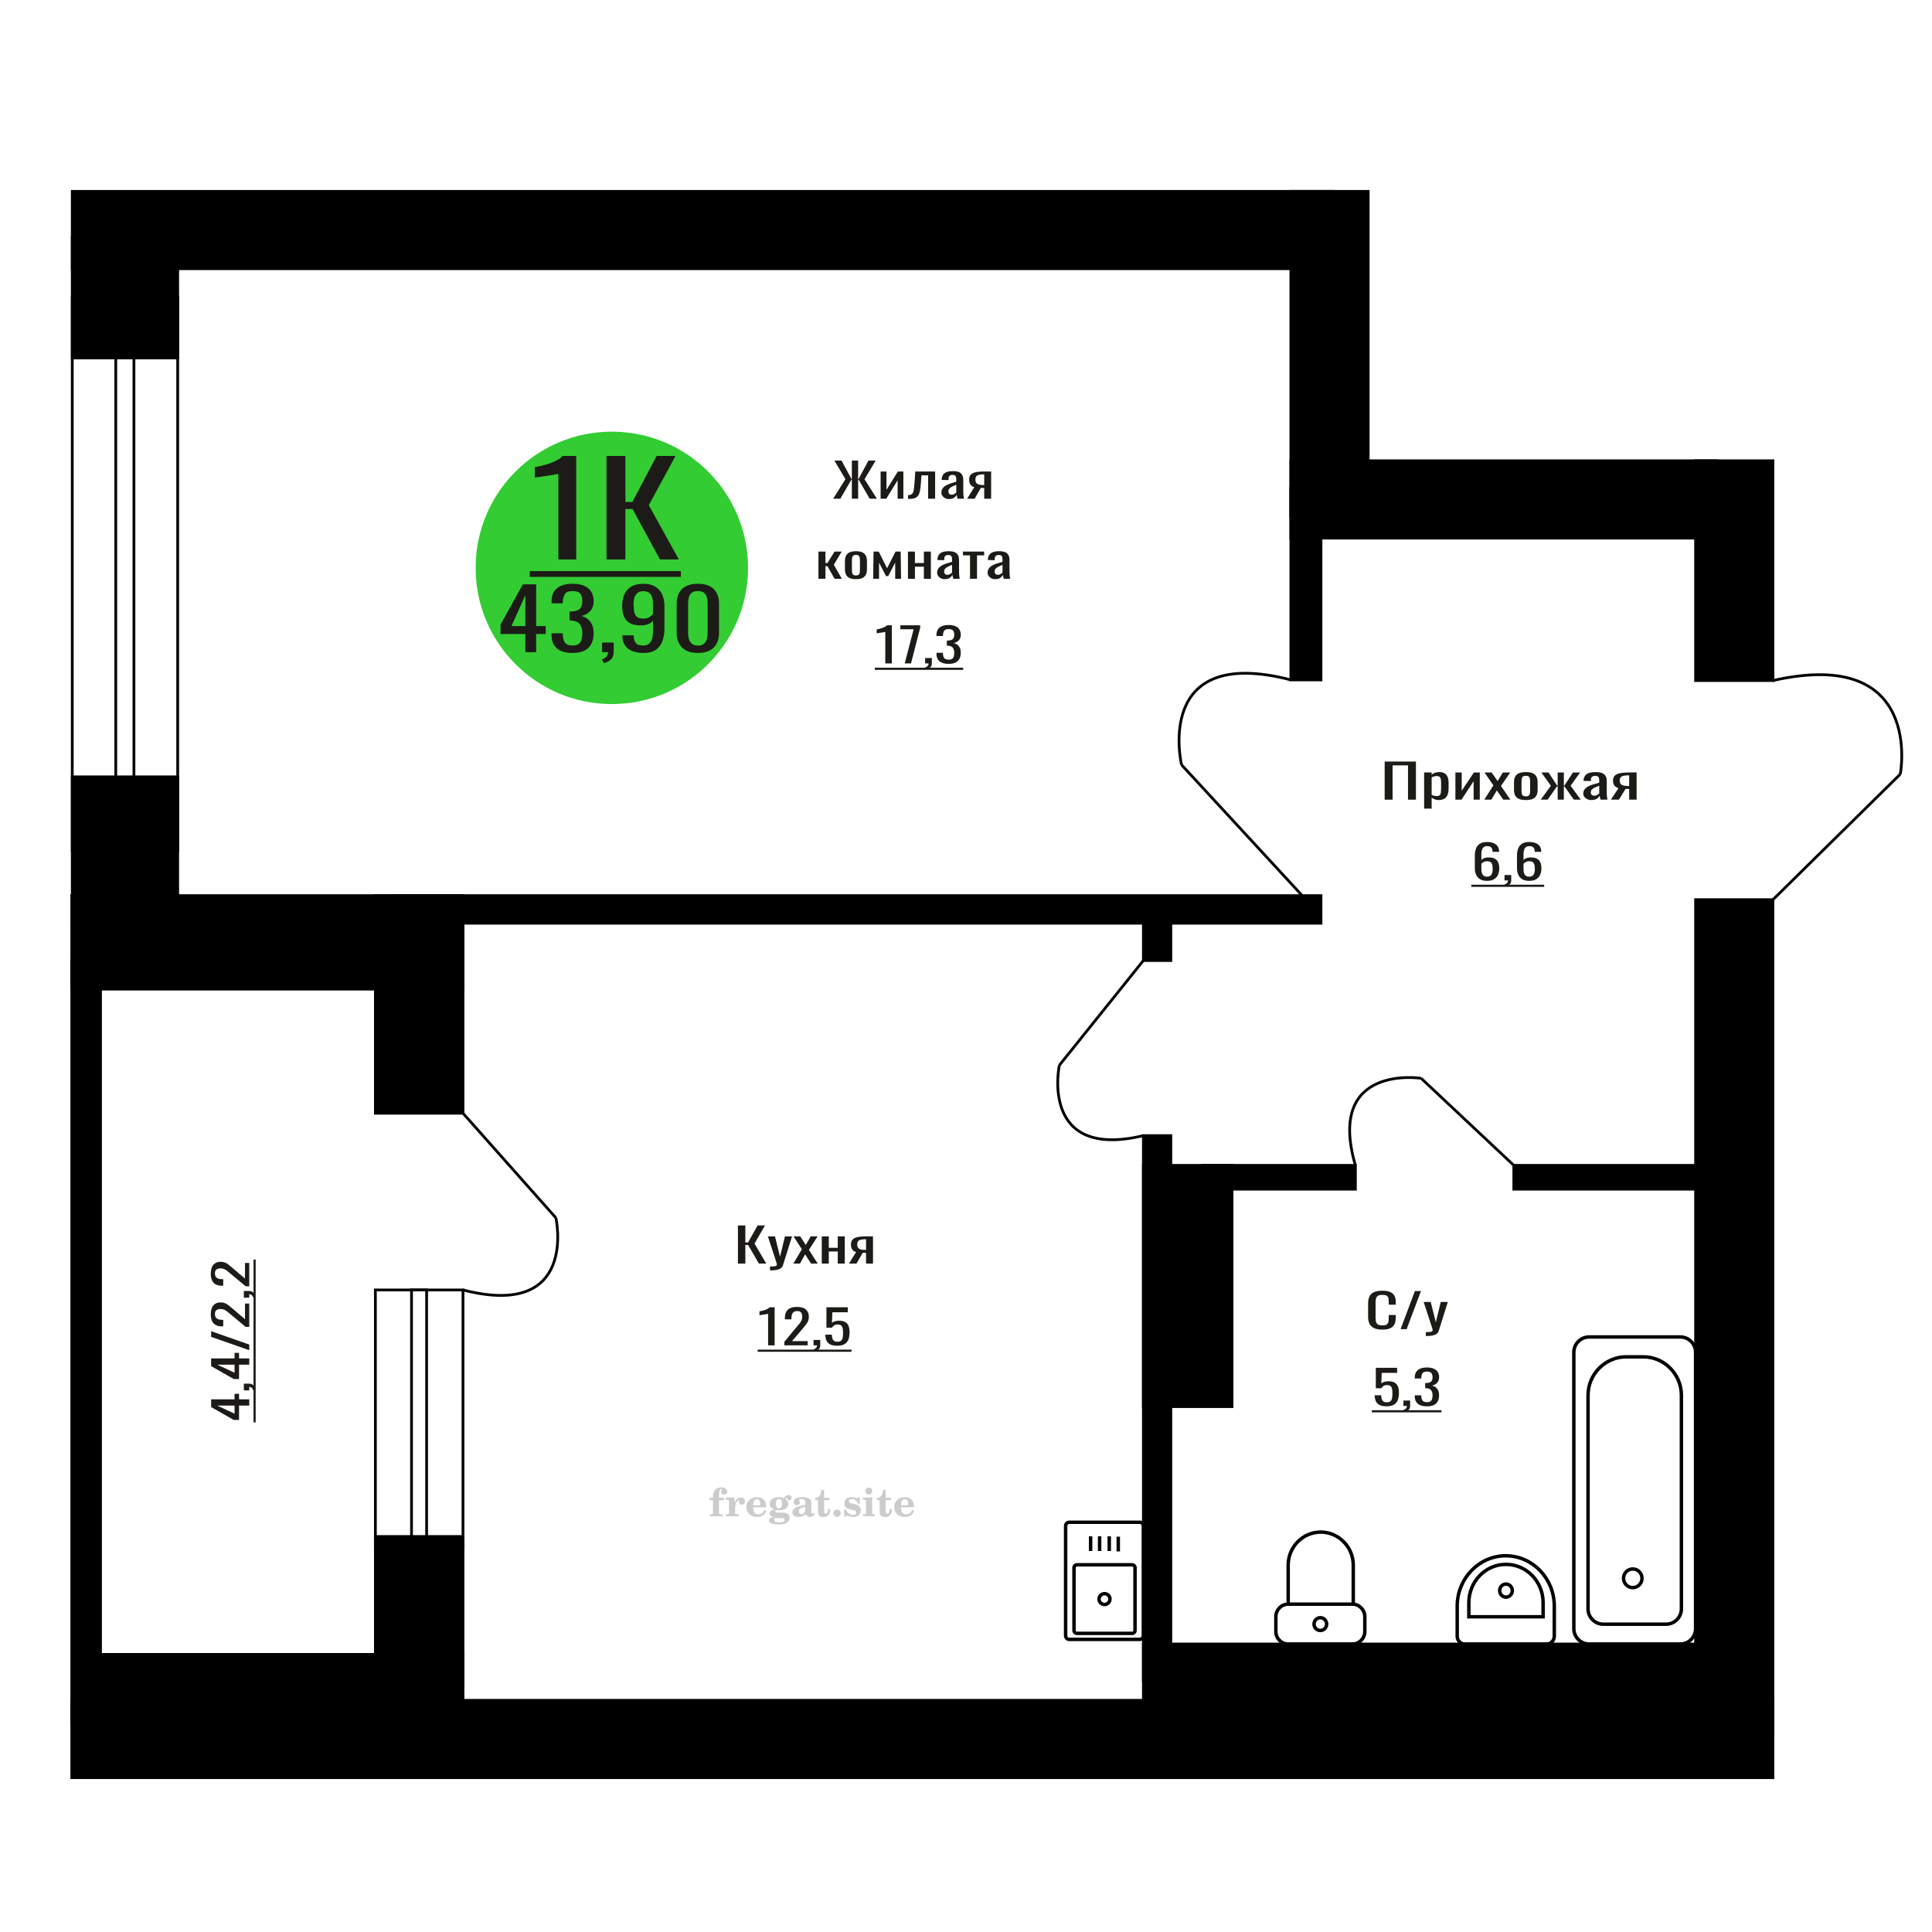 <?xml version="1.0" encoding="UTF-8"?>
<!DOCTYPE svg PUBLIC "-//W3C//DTD SVG 1.1//EN" "http://www.w3.org/Graphics/SVG/1.1/DTD/svg11.dtd">
<!-- Creator: CorelDRAW 2019 -->
<svg xmlns="http://www.w3.org/2000/svg" xml:space="preserve" width="140mm" height="140mm" version="1.1" style="shape-rendering:geometricPrecision; text-rendering:geometricPrecision; image-rendering:optimizeQuality; fill-rule:evenodd; clip-rule:evenodd"
viewBox="0 0 14000 14000"
 xmlns:xlink="http://www.w3.org/1999/xlink">
 <defs>
  <style type="text/css">
   <![CDATA[
    .str0 {stroke:black;stroke-width:25;stroke-miterlimit:22.926}
    .str2 {stroke:black;stroke-width:25.01;stroke-miterlimit:22.926}
    .str1 {stroke:black;stroke-width:20;stroke-miterlimit:22.926}
    .fil1 {fill:none}
    .fil5 {fill:black}
    .fil4 {fill:#1C1B17}
    .fil3 {fill:#33CC33}
    .fil0 {fill:#1C1B17;fill-rule:nonzero}
    .fil2 {fill:#CCCCCC;fill-rule:nonzero}
   ]]>
  </style>
 </defs>
 <g id="Слой_x0020_1">
  <polygon class="fil0" points="10033.82,5794.68 10033.82,5518.48 10260.37,5518.48 10260.37,5794.68 10202.97,5794.68 10202.97,5546.1 10091.21,5546.1 10091.21,5794.68 "/>
  <path id="1" class="fil0" d="M10319.81 5859.47l0 -261.88 54.35 0 0 15.68c6.44,-5 14.23,-9.32 23.36,-12.95 9.15,-3.64 19.99,-5.46 32.52,-5.46 15.24,0 27.34,2.67 36.32,8.01 8.97,5.35 15.66,12.05 20.07,20.12 4.39,8.07 7.28,16.26 8.64,24.55 1.34,8.3 2.02,15.4 2.02,21.31l0 47.74c0,13.87 -2.02,27 -6.09,39.39 -4.07,12.39 -11.44,22.39 -22.11,30 -10.66,7.62 -25.65,11.43 -44.94,11.43 -10.5,0 -19.81,-1.76 -27.95,-5.29 -8.12,-3.52 -15.4,-7.56 -21.84,-12.1l0 79.45 -54.35 0zm93.47 -90.71c9.48,0 16.26,-2.33 20.32,-6.99 4.05,-4.66 6.6,-10.96 7.62,-18.92 1.01,-7.96 1.51,-16.71 1.51,-26.26l0 -47.74c0,-8.18 -0.67,-15.74 -2.02,-22.67 -1.36,-6.93 -4.23,-12.45 -8.64,-16.54 -4.4,-4.09 -11.34,-6.14 -20.83,-6.14 -7.1,0 -13.88,1.03 -20.32,3.07 -6.43,2.05 -12.02,4.43 -16.76,7.16l0 126.17c5.08,2.5 10.83,4.6 17.27,6.31 6.44,1.7 13.72,2.55 21.85,2.55z"/>
  <polygon id="2" class="fil0" points="10546.36,5794.68 10546.36,5597.59 10592.08,5597.59 10592.08,5730.23 10680.46,5597.59 10723.14,5597.59 10723.14,5794.68 10678.43,5794.68 10678.43,5661.01 10590.56,5794.68 "/>
  <polygon id="3" class="fil0" points="10755.64,5794.68 10821.68,5691.02 10757.16,5597.59 10808.97,5597.59 10852.16,5659.99 10890.25,5597.59 10943.6,5597.59 10876.53,5695.45 10944.61,5794.68 10892.8,5794.68 10846.57,5727.85 10806.95,5794.68 "/>
  <path id="4" class="fil0" d="M11056.87 5797.41c-21.67,0 -38.77,-2.96 -51.3,-8.87 -12.53,-5.91 -21.42,-14.32 -26.67,-25.23 -5.24,-10.91 -7.88,-23.76 -7.88,-38.53l0 -57.29c0,-14.78 2.64,-27.62 7.88,-38.53 5.25,-10.91 14.14,-19.32 26.67,-25.23 12.53,-5.91 29.63,-8.87 51.3,-8.87 21.68,0 38.69,2.96 51.05,8.87 12.37,5.91 21.17,14.32 26.42,25.23 5.25,10.91 7.88,23.75 7.88,38.53l0 57.29c0,14.77 -2.63,27.62 -7.88,38.53 -5.25,10.91 -14.05,19.32 -26.42,25.23 -12.36,5.91 -29.37,8.87 -51.05,8.87zm0 -26.94c10.5,0 17.86,-2.05 22.09,-6.14 4.25,-4.09 6.78,-9.49 7.63,-16.2 0.85,-6.7 1.27,-13.69 1.27,-20.97l0 -61.72c0,-7.5 -0.42,-14.54 -1.27,-21.14 -0.85,-6.59 -3.38,-11.99 -7.63,-16.19 -4.23,-4.21 -11.59,-6.31 -22.09,-6.31 -10.5,0 -17.95,2.1 -22.34,6.31 -4.41,4.2 -7.03,9.6 -7.88,16.19 -0.85,6.6 -1.27,13.64 -1.27,21.14l0 61.72c0,7.28 0.42,14.27 1.27,20.97 0.85,6.71 3.47,12.11 7.88,16.2 4.39,4.09 11.84,6.14 22.34,6.14z"/>
  <polygon id="5" class="fil0" points="11164.56,5794.68 11238.23,5694.09 11169.13,5597.59 11220.95,5597.59 11283.44,5692.38 11287.49,5692.38 11287.49,5597.59 11332.2,5597.59 11332.2,5692.38 11336.26,5692.38 11398.23,5597.59 11450.04,5597.59 11380.97,5694.09 11454.62,5794.68 11404.33,5794.68 11336.26,5697.84 11332.2,5697.84 11332.2,5794.68 11287.49,5794.68 11287.49,5697.84 11282.92,5697.84 11214.85,5794.68 "/>
  <path id="6" class="fil0" d="M11531.83 5797.41c-11.52,0 -21.68,-2.22 -30.48,-6.65 -8.8,-4.43 -15.75,-10.12 -20.83,-17.05 -5.08,-6.93 -7.62,-14.27 -7.62,-21.99 0,-12.28 3.05,-22.62 9.14,-31.03 6.1,-8.42 14.48,-15.52 25.15,-21.32 10.66,-5.79 23.03,-10.85 37.08,-15.17 14.04,-4.32 28.87,-8.53 44.45,-12.62l0 -13.98c0,-7.95 -0.69,-14.55 -2.04,-19.78 -1.36,-5.22 -4.14,-9.15 -8.37,-11.76 -4.23,-2.61 -10.6,-3.92 -19.06,-3.92 -7.45,0 -13.46,1.14 -18.04,3.41 -4.56,2.27 -7.86,5.51 -9.89,9.72 -2.04,4.2 -3.05,9.15 -3.05,14.83l0 9.89 -53.85 -1.37c0.68,-21.82 8.13,-37.9 22.36,-48.25 14.22,-10.34 36.22,-15.51 66.03,-15.51 29.13,0 49.77,5.34 61.97,16.03 12.19,10.68 18.28,26.14 18.28,46.37l0 90.02c0,6.14 0.26,12.05 0.76,17.73 0.52,5.69 1.19,10.97 2.04,15.86 0.85,4.89 1.61,9.49 2.28,13.81l-49.77 0c-1.03,-3.64 -2.29,-8.24 -3.81,-13.81 -1.52,-5.57 -2.62,-10.63 -3.31,-15.17 -3.38,7.72 -9.9,14.94 -19.56,21.65 -9.64,6.7 -22.94,10.06 -39.86,10.06zm21.33 -31.37c5.42,0 10.5,-1.03 15.24,-3.07 4.74,-2.05 8.97,-4.38 12.69,-6.99 3.73,-2.62 6.27,-4.72 7.63,-6.31l0 -55.92c-8.48,3.18 -16.43,6.36 -23.88,9.54 -7.45,3.19 -13.97,6.54 -19.56,10.06 -5.59,3.53 -9.98,7.51 -13.2,11.94 -3.22,4.43 -4.83,9.49 -4.83,15.17 0,7.96 2.21,14.21 6.6,18.76 4.41,4.54 10.83,6.82 19.31,6.82z"/>
  <path id="7" class="fil0" d="M11673.04 5794.68l55.37 -83.54c-9.49,-2.5 -17.19,-6.25 -23.12,-11.26 -5.93,-5 -10.24,-11.13 -12.95,-18.41 -2.71,-7.27 -4.07,-15.46 -4.07,-24.55 0,-10.46 2.03,-19.44 6.1,-26.94 4.06,-7.5 10.5,-13.64 19.3,-18.41 8.81,-4.78 20.49,-8.3 35.06,-10.57 14.55,-2.28 32.5,-3.41 53.83,-3.41l56.89 0 0 197.09 -53.83 0 0 -77.75c-5.43,0 -10,-0.05 -13.72,-0.17 -3.73,-0.11 -7.79,-0.28 -12.19,-0.51l-48.26 78.43 -58.41 0zm126.48 -98.89c0.67,0 1.78,0 3.3,0 1.53,0 2.45,0 2.8,0l0 -77.4c-0.35,0 -1.27,0 -2.8,0 -1.52,0 -2.46,0 -2.79,0 -15.92,0 -28.53,1.31 -37.85,3.92 -9.31,2.61 -15.82,6.71 -19.55,12.28 -3.74,5.56 -5.6,13.01 -5.6,22.33 0,12.96 4.32,22.62 12.96,28.98 8.64,6.37 25.15,9.67 49.53,9.89z"/>
  <path class="fil1 str0" d="M8285.53 11853.55l0 -796.69c0,-14.29 -11.84,-25.99 -26.3,-25.99l-511.02 0c-14.47,0 -26.3,11.7 -26.3,25.99l0 796.69c0,14.3 11.83,25.99 26.3,25.99l511.02 0c14.46,0 26.3,-11.69 26.3,-25.99zm-60.7 -37.88l0 -456.21c0,-11.22 -9.28,-20.39 -20.63,-20.39l-400.95 0c-11.36,0 -20.64,9.17 -20.64,20.39l0 456.21c0,11.21 9.28,20.39 20.64,20.39l400.95 0c11.35,0 20.63,-9.18 20.63,-20.39zm-181.45 -228.11c0,-21.64 -17.75,-39.19 -39.66,-39.19 -21.9,0 -39.66,17.55 -39.66,39.19 0,21.65 17.76,39.2 39.66,39.2 21.91,0 39.66,-17.55 39.66,-39.2zm60.05 -345.38l0 -106.83m-65.26 103.86l0 -106.83m-69.92 106.83l0 -106.83m-65.26 106.83l0 -106.83"/>
  <path class="fil0" d="M10017.29 9634.78c-27.22,0 -48.33,-4.09 -63.37,-12.28 -15.03,-8.18 -25.47,-19.21 -31.31,-33.07 -5.86,-13.87 -8.79,-29.33 -8.79,-46.38l0 -97.52c0,-18.64 2.93,-34.9 8.79,-48.76 5.84,-13.87 16.28,-24.61 31.31,-32.23 15.04,-7.61 36.15,-11.42 63.37,-11.42 24.05,0 43.12,3.18 57.19,9.55 14.09,6.36 24.21,15.46 30.39,27.28 6.16,11.82 9.25,26.03 9.25,42.62l0 21.83 -50.79 0 0 -19.44c0,-10.23 -0.71,-19.27 -2.14,-27.11 -1.42,-7.84 -5.29,-13.92 -11.62,-18.24 -6.34,-4.32 -16.93,-6.48 -31.81,-6.48 -15.19,0 -26.25,2.33 -33.21,6.99 -6.98,4.66 -11.49,11.25 -13.53,19.78 -2.06,8.52 -3.09,18.47 -3.09,29.83l0 109.46c0,13.87 1.58,24.84 4.74,32.91 3.16,8.07 8.38,13.81 15.66,17.22 7.28,3.41 17.1,5.11 29.43,5.11 14.56,0 25,-2.33 31.33,-6.99 6.34,-4.66 10.29,-11.08 11.86,-19.27 1.59,-8.18 2.38,-17.73 2.38,-28.64l0 -20.46 50.79 0 0 20.46c0,16.82 -2.85,31.66 -8.54,44.5 -5.69,12.84 -15.51,22.85 -29.43,30.01 -13.93,7.16 -33.54,10.74 -58.86,10.74z"/>
  <polygon id="1" class="fil0" points="10149.24,9631.71 10252.71,9355.51 10296.86,9355.51 10192.91,9631.71 "/>
  <path id="2" class="fil0" d="M10331.98 9681.15l0 -27.96c12.35,0 22.16,-0.4 29.44,-1.19 7.27,-0.8 12.5,-2.27 15.66,-4.43 3.16,-2.16 4.75,-5.18 4.75,-9.04 0,-2.05 -1.12,-6.59 -3.33,-13.64 -2.21,-7.05 -4.58,-14.55 -7.11,-22.51l-55.07 -167.76 51.27 0 37.02 147.31 35.59 -147.31 51.27 0 -65.5 208c-2.86,9.55 -8.08,17.11 -15.66,22.68 -7.6,5.57 -17.33,9.6 -29.19,12.1 -11.88,2.5 -26.19,3.75 -42.96,3.75l-6.18 0z"/>
  <path class="fil2" d="M5141.16 10871.46l0 -17.78 25.02 0 0 -5.65c0,-21.97 5.22,-38.99 15.71,-51.17 10.49,-12.19 25.21,-18.26 44.12,-18.26 13.27,0 23.76,2.73 31.52,8.14 7.76,5.41 11.66,12.7 11.66,21.87 0,6.82 -2.07,12.19 -6.21,16.09 -4.14,3.9 -9.87,5.83 -17.26,5.83 -6.07,0 -11.01,-1.78 -14.82,-5.36 -3.81,-3.57 -5.73,-8.18 -5.73,-13.78 0,-5.88 2.63,-11.1 7.95,-15.71 1.08,-1.08 1.64,-1.79 1.64,-2.07 0,-0.99 -0.47,-1.74 -1.36,-2.16 -0.94,-0.47 -2.45,-0.71 -4.57,-0.71 -7,0 -11.85,3.58 -14.53,10.68 -2.73,7.1 -4.09,21.54 -4.09,43.32l0 8.94 35.51 0 0 17.78 -35.51 0 0 91.43c0,4.14 0.84,6.97 2.59,8.47 1.74,1.51 5.08,2.26 10.01,2.26l15.06 0 0 14.11 -93.7 0 0 -14.11 12.37 -0.28c3.76,-0.19 6.3,-0.99 7.67,-2.5 1.31,-1.45 1.97,-4.09 1.97,-7.95l0 -91.43 -25.02 0z"/>
  <path id="1" class="fil2" d="M5260.16 10987.73l0 -14.11 13.22 -0.28c3.86,-0.29 6.44,-1.13 7.71,-2.54 1.27,-1.41 1.93,-4.05 1.93,-7.91l0 -84.47c0,-4.52 -0.99,-7.53 -3.01,-8.99 -2.02,-1.46 -6.21,-2.21 -12.56,-2.21 -0.84,0 -2.21,0.05 -4.09,0.14 -1.88,0.1 -3.29,0.14 -4.33,0.14l0 -13.82 62.89 -3.11 0 38.85c5.55,-12.74 12.14,-22.39 19.9,-28.88 7.71,-6.44 16.41,-9.69 26.15,-9.69 9.03,0 16.37,2.54 22.01,7.58 5.65,5.08 8.47,11.52 8.47,19.42 0,7.72 -2.07,13.88 -6.26,18.53 -4.18,4.66 -9.69,6.97 -16.51,6.97 -6.35,0 -11.52,-2.03 -15.52,-6.12 -4,-4.09 -6.02,-9.41 -6.02,-15.94 0,-2.59 0.42,-4.94 1.27,-7.15 0.8,-2.21 2.12,-4.33 3.86,-6.35 -10.49,3.38 -18.44,10.67 -23.94,21.77 -5.51,11.11 -8.28,25.59 -8.28,43.42l0 29.91c0,3.86 0.66,6.5 1.97,7.95 1.37,1.51 3.91,2.31 7.67,2.5l18.02 0.28 0 14.11 -94.55 0z"/>
  <path id="2" class="fil2" d="M5539.61 10941.16l12.42 5.93c-4.42,14.77 -12.14,26.01 -23.19,33.68 -11.1,7.67 -25.17,11.48 -42.24,11.48 -23.43,0 -42.29,-6.59 -56.68,-19.71 -14.35,-13.13 -21.54,-30.34 -21.54,-51.65 0,-21.26 7.15,-38.57 21.4,-51.83 14.3,-13.27 32.97,-19.9 56.02,-19.9 21.02,0 37.35,6.07 49.01,18.25 11.67,12.14 17.5,29.21 17.5,51.13l0 3.71 -94.83 0 0 1.93c0,16.33 3.3,28.65 9.83,36.97 6.59,8.33 16.37,12.47 29.31,12.47 9.45,0 17.78,-2.73 24.93,-8.19 7.19,-5.45 13.21,-13.54 18.06,-24.27zm-82.13 -33.58l43.37 0c2.96,0 5.03,-0.66 6.21,-1.93 1.18,-1.27 1.79,-3.62 1.79,-7.05 0,-12.14 -1.84,-20.98 -5.46,-26.49 -3.62,-5.5 -9.31,-8.27 -17.12,-8.27 -8.98,0 -15.85,3.62 -20.6,10.81 -4.71,7.25 -7.43,18.21 -8.19,32.93z"/>
  <path id="3" class="fil2" d="M5604.14 10992.86c-9.12,-2.31 -15.99,-5.69 -20.65,-10.26 -4.65,-4.56 -6.96,-10.16 -6.96,-16.88 0,-7.43 3.06,-13.55 9.22,-18.39 6.16,-4.8 15.05,-8.09 26.62,-9.84 -11.38,-3.05 -20.03,-8.04 -26.01,-15.05 -5.97,-6.96 -8.98,-15.47 -8.98,-25.49 0,-14.3 6.07,-25.97 18.2,-34.9 12.14,-8.99 27.99,-13.45 47.56,-13.45 6.91,0 13.4,0.7 19.56,2.07 6.17,1.36 12.14,3.43 17.92,6.16l4.85 -7.01c3.76,-5.36 8.28,-9.46 13.5,-12.37 5.22,-2.92 10.68,-4.38 16.37,-4.38 6.25,0 11.33,1.79 15.28,5.37 3.96,3.62 5.93,8.23 5.93,13.82 0,5.51 -1.5,10.02 -4.56,13.46 -3.01,3.43 -6.96,5.17 -11.81,5.17 -3.34,0 -6.16,-0.7 -8.56,-2.12 -2.4,-1.45 -4.33,-3.62 -5.78,-6.53 -0.57,-1.13 -0.9,-2.5 -1.09,-4.14 -0.28,-2.31 -1.27,-3.48 -2.91,-3.58 -1.65,0 -3.48,0.8 -5.51,2.4 -2.02,1.6 -3.66,3.62 -4.93,6.07 6.96,4.8 12.04,9.92 15.24,15.43 3.19,5.55 4.79,11.9 4.79,19.05 0,14.34 -5.83,25.58 -17.45,33.72 -11.62,8.14 -27.75,12.23 -48.4,12.23 -1.74,0 -4.18,-0.09 -7.34,-0.28 -3.1,-0.19 -5.36,-0.28 -6.72,-0.28 -4.33,0 -7.72,0.8 -10.11,2.44 -2.45,1.6 -3.67,3.81 -3.67,6.64 0,3.24 1.08,5.5 3.24,6.77 2.17,1.27 5.93,1.93 11.34,1.93l20.46 0c10.72,0 20.08,0.33 28.03,1.03 8,0.71 13.45,1.6 16.51,2.68 7.72,2.78 13.74,7.34 18.06,13.78 4.33,6.45 6.5,13.88 6.5,22.3 0,14.86 -7.06,26.29 -21.17,34.29 -14.11,8 -34.34,11.99 -60.73,11.99 -22.43,0 -39.32,-2.44 -50.65,-7.29 -11.34,-4.89 -17.03,-12.13 -17.03,-21.77 0,-6.35 2.77,-11.62 8.28,-15.9 5.5,-4.28 13.36,-7.25 23.56,-8.89zm13.88 7.85c-3.58,1.46 -6.12,3.15 -7.62,5.04 -1.51,1.88 -2.26,4.32 -2.26,7.38 0,6.16 2.68,10.72 8,13.64 5.31,2.96 13.59,4.42 24.83,4.42 15.24,0 26.53,-1.41 33.82,-4.18 7.29,-2.83 10.96,-7.15 10.96,-13.08 0,-4.66 -1.97,-8.04 -5.93,-10.11 -3.95,-2.07 -10.72,-3.11 -20.32,-3.11l-41.48 0zm4.8 -104.51c0,11.61 1.74,20.08 5.22,25.4 3.53,5.31 8.98,7.99 16.46,7.99 7.53,0 13.08,-2.68 16.7,-8.09 3.57,-5.36 5.36,-13.78 5.36,-25.3 0,-11.29 -1.79,-19.66 -5.36,-25.07 -3.62,-5.41 -9.17,-8.14 -16.7,-8.14 -7.48,0 -12.93,2.73 -16.46,8.14 -3.48,5.41 -5.22,13.78 -5.22,25.07z"/>
  <path id="4" class="fil2" d="M5835.38 10919.43c-16.7,2.68 -28.6,6.63 -35.66,11.86 -7.1,5.22 -10.63,12.55 -10.63,22.06 0,5.78 1.6,10.34 4.75,13.78 3.15,3.38 7.43,5.08 12.75,5.08 8.7,0 15.71,-3.25 20.93,-9.74 5.22,-6.49 7.86,-15.38 7.86,-26.67l0 -16.37zm43.74 35.75c0,4.52 0.8,7.71 2.4,9.64 1.6,1.93 4.23,2.87 7.81,2.87 1.64,0 3.52,-0.47 5.64,-1.46 2.12,-0.94 3.43,-1.41 4,-1.41 1.08,0 1.97,0.33 2.63,1.08 0.61,0.76 0.94,1.79 0.94,3.2 0,5.88 -3.34,11.25 -10.06,16.14 -6.73,4.84 -14.77,7.29 -24.13,7.29 -7.01,0 -12.98,-1.84 -17.92,-5.55 -4.99,-3.72 -7.9,-8.52 -8.85,-14.35 -7.71,6.3 -16.46,11.2 -26.24,14.68 -9.79,3.48 -19.85,5.22 -30.25,5.22 -13.5,0 -23.99,-2.92 -31.42,-8.8 -7.43,-5.88 -11.14,-14.16 -11.14,-24.83 0,-14.21 7.47,-25.64 22.38,-34.2 14.92,-8.61 38.53,-15.05 70.75,-19.38l0 -15.33c0,-9.93 -1.98,-16.94 -5.93,-21.07 -3.95,-4.14 -10.53,-6.21 -19.71,-6.21 -5.97,0 -11,0.98 -15.05,2.96 -4.09,1.98 -6.16,4.28 -6.16,6.82 0,0.66 1.22,2.54 3.67,5.69 2.44,3.11 3.67,6.59 3.67,10.49 0,5.32 -2.07,9.6 -6.26,12.89 -4.18,3.24 -9.64,4.89 -16.32,4.89 -6.82,0 -12.47,-1.97 -16.98,-5.93 -4.47,-3.95 -6.73,-8.89 -6.73,-14.86 0,-11.76 5.65,-20.88 16.94,-27.37 11.33,-6.45 27.28,-9.69 47.97,-9.69 11.57,0 21.73,1.17 30.53,3.52 8.75,2.31 15.99,5.79 21.68,10.35 4.52,3.53 7.67,7.48 9.46,11.95 1.79,4.42 2.68,11.24 2.68,20.41l0 60.35z"/>
  <path id="5" class="fil2" d="M6015.86 10934.39c0,0.66 0.09,1.65 0.24,2.96 0.14,1.32 0.18,2.31 0.18,2.97 0,16.51 -4.37,29.39 -13.12,38.66 -8.8,9.22 -20.98,13.83 -36.55,13.83 -14.2,0 -24.32,-3.34 -30.29,-10.07 -5.97,-6.68 -8.94,-18.48 -8.94,-35.41l0 -77 -20.32 0 0 -15.15c13.97,-0.89 24.84,-6.35 32.55,-16.27 7.72,-9.93 11.95,-23.95 12.7,-41.96l19.38 0 0 56.73 38.1 0 0 16.65 -38.1 0 0 74.78c0,9.55 0.9,15.9 2.64,19.01 1.74,3.15 4.79,4.7 9.22,4.7 5.41,0 9.5,-2.87 12.32,-8.56 2.77,-5.69 4.33,-14.3 4.61,-25.87l15.38 0z"/>
  <path id="6" class="fil2" d="M6065.77 10938.62c7.15,0 13.35,2.59 18.58,7.81 5.22,5.18 7.85,11.38 7.85,18.63 0,7.29 -2.59,13.54 -7.81,18.77 -5.17,5.22 -11.38,7.85 -18.62,7.85 -7.2,0 -13.36,-2.63 -18.54,-7.85 -5.22,-5.23 -7.8,-11.48 -7.8,-18.77 0,-7.15 2.63,-13.36 7.85,-18.58 5.22,-5.22 11.38,-7.86 18.49,-7.86z"/>
  <path id="7" class="fil2" d="M6117.04 10938.06l12.18 0c5.79,12.79 13.12,22.58 22.01,29.35 8.94,6.77 18.87,10.16 29.87,10.16 7.2,0 12.89,-1.6 17.08,-4.75 4.23,-3.2 6.35,-7.43 6.35,-12.79 0,-4.8 -1.84,-8.47 -5.55,-11.06 -3.72,-2.59 -11.62,-5.13 -23.76,-7.62 -20.84,-4 -35.51,-9.64 -44.02,-16.84 -8.52,-7.19 -12.75,-17.26 -12.75,-30.19 0,-14.35 4.75,-25.45 14.25,-33.31 9.5,-7.9 23,-11.85 40.45,-11.85 6.49,0 12.7,0.8 18.49,2.45 5.83,1.64 11.15,3.99 15.94,7.1l11.06 -7.57 11.61 0 1.37 45.15 -13.27 0c-4.93,-10.58 -11.33,-18.91 -19.14,-24.88 -7.81,-5.98 -16.18,-8.99 -25.16,-8.99 -6.82,0 -12.37,1.51 -16.65,4.57 -4.33,3.05 -6.5,6.86 -6.5,11.47 0,8.75 11.15,15.1 33.4,19.05 2.68,0.47 4.75,0.85 6.21,1.13 15.71,2.92 27.56,8.23 35.46,15.95 7.91,7.71 11.86,17.73 11.86,30.01 0,14.81 -4.99,26.53 -14.96,35.18 -9.97,8.7 -23.57,13.03 -40.83,13.03 -7.71,0 -15.05,-0.89 -21.92,-2.73 -6.91,-1.83 -13.12,-4.47 -18.76,-7.95l-12.14 8.42 -11.34 0 -0.84 -52.49z"/>
  <path id="8" class="fil2" d="M6271.36 10804.29c0,-7.01 2.4,-12.94 7.25,-17.78 4.84,-4.89 10.67,-7.34 17.59,-7.34 6.63,0 12.37,2.45 17.26,7.38 4.85,4.94 7.29,10.82 7.29,17.74 0,6.91 -2.4,12.84 -7.24,17.87 -4.85,5.03 -10.59,7.53 -17.31,7.53 -6.92,0 -12.75,-2.45 -17.59,-7.39 -4.85,-4.94 -7.25,-10.91 -7.25,-18.01zm48.26 158.56c0,3.95 0.66,6.68 1.93,8.09 1.32,1.41 3.91,2.21 7.76,2.4l11.2 0.28 0 14.11 -87.21 0 0 -14.11 12.28 -0.28c3.81,-0.19 6.39,-0.99 7.71,-2.5 1.37,-1.45 2.02,-4.14 2.02,-7.99l0 -84.48c0,-4.47 -0.98,-7.48 -3.01,-8.94 -2.02,-1.46 -6.16,-2.21 -12.41,-2.21 -0.85,0 -2.17,0.05 -4.1,0.14 -1.88,0.1 -3.34,0.14 -4.46,0.14l0 -13.82 68.29 -3.11 0 112.28z"/>
  <path id="9" class="fil2" d="M6462.33 10934.39c0,0.66 0.09,1.65 0.24,2.96 0.14,1.32 0.18,2.31 0.18,2.97 0,16.51 -4.37,29.39 -13.12,38.66 -8.8,9.22 -20.98,13.83 -36.55,13.83 -14.2,0 -24.32,-3.34 -30.29,-10.07 -5.97,-6.68 -8.94,-18.48 -8.94,-35.41l0 -77 -20.32 0 0 -15.15c13.97,-0.89 24.84,-6.35 32.55,-16.27 7.72,-9.93 11.95,-23.95 12.7,-41.96l19.38 0 0 56.73 38.1 0 0 16.65 -38.1 0 0 74.78c0,9.55 0.9,15.9 2.64,19.01 1.74,3.15 4.79,4.7 9.22,4.7 5.41,0 9.5,-2.87 12.32,-8.56 2.77,-5.69 4.33,-14.3 4.61,-25.87l15.38 0z"/>
  <path id="10" class="fil2" d="M6610.92 10941.16l12.42 5.93c-4.42,14.77 -12.14,26.01 -23.19,33.68 -11.1,7.67 -25.17,11.48 -42.24,11.48 -23.43,0 -42.29,-6.59 -56.68,-19.71 -14.35,-13.13 -21.54,-30.34 -21.54,-51.65 0,-21.26 7.15,-38.57 21.4,-51.83 14.3,-13.27 32.97,-19.9 56.02,-19.9 21.02,0 37.35,6.07 49.01,18.25 11.67,12.14 17.5,29.21 17.5,51.13l0 3.71 -94.83 0 0 1.93c0,16.33 3.3,28.65 9.83,36.97 6.59,8.33 16.37,12.47 29.31,12.47 9.45,0 17.78,-2.73 24.93,-8.19 7.19,-5.45 13.21,-13.54 18.06,-24.27zm-82.13 -33.58l43.37 0c2.96,0 5.03,-0.66 6.21,-1.93 1.18,-1.27 1.79,-3.62 1.79,-7.05 0,-12.14 -1.84,-20.98 -5.46,-26.49 -3.62,-5.5 -9.31,-8.27 -17.12,-8.27 -8.98,0 -15.85,3.62 -20.6,10.81 -4.71,7.25 -7.43,18.21 -8.19,32.93z"/>
  <circle class="fil3" cx="4433.5" cy="4114.98" r="986.95"/>
  <path class="fil0" d="M3807.07 4726.1l0 -131.71 -179.92 0 0 -67.98 161.55 -291.95 96.47 0 0 302.27 69.68 0 0 57.66 -69.68 0 0 131.71 -78.1 0zm-101.05 -189.37l101.05 0 0 -223.36 -101.05 223.36z"/>
  <path id="1" class="fil0" d="M4148.56 4731.56c-33.69,0 -61.76,-5.06 -84.23,-15.17 -22.45,-10.12 -39.3,-24.68 -50.53,-43.7 -11.23,-19.02 -16.84,-41.48 -16.84,-67.38l0 -16.38 81.16 0c0,1.62 0,3.34 0,5.16 0,1.82 0,3.74 0,5.76 0.5,14.57 2.67,27.72 6.51,39.45 3.82,11.74 10.71,21.05 20.66,27.92 9.95,6.88 24.37,10.32 43.27,10.32 19.91,0 34.95,-3.74 45.17,-11.23 10.21,-7.48 17.09,-18.1 20.68,-31.86 3.57,-13.76 5.35,-29.54 5.35,-47.34 0,-25.9 -6,-47.04 -17.99,-63.43 -12,-16.39 -33.05,-25.39 -63.16,-27.01 -1.54,-0.41 -3.46,-0.61 -5.76,-0.61 -2.29,0 -4.2,0 -5.74,0l0 -64.94c1.54,0 3.32,0 5.37,0 2.04,0 3.83,0 5.36,0 29.09,-0.81 50.01,-6.88 62.78,-18.21 12.77,-11.33 19.14,-30.15 19.14,-56.45 0,-22.25 -4.72,-40.06 -14.17,-53.41 -9.44,-13.35 -28.19,-20.03 -56.27,-20.03 -28.07,0 -46.7,7.38 -55.89,22.15 -9.19,14.77 -14.29,33.69 -15.31,56.75 0,1.62 0,3.34 0,5.16 0,1.82 0,3.54 0,5.16l-81.16 0 0 -16.39c0,-26.3 5.61,-48.75 16.84,-67.37 11.23,-18.61 28.2,-32.98 50.91,-43.09 22.72,-10.12 50.93,-15.18 84.61,-15.18 34.19,0 62.53,5.06 84.99,15.18 22.46,10.11 39.3,24.58 50.54,43.4 11.22,18.81 16.84,41.37 16.84,67.67 0,29.54 -8.04,53.21 -24.12,71.02 -16.09,17.8 -37.64,29.94 -64.7,36.41 18.88,4.45 34.84,12.14 47.86,23.07 13,10.92 23.1,24.78 30.24,41.57 7.15,16.8 10.72,36.32 10.72,58.58 0,29.13 -5.11,54.52 -15.32,76.17 -10.2,21.65 -26.54,38.44 -49,50.38 -22.46,11.93 -52.06,17.9 -88.81,17.9z"/>
  <path id="2" class="fil0" d="M4375.19 4805.61l-13.02 -27.92c13.78,-3.64 24.63,-10.01 32.54,-19.12 7.92,-9.1 11.87,-19.93 11.87,-32.47l-43.64 0 0 -69.8 84.22 0 0 68.59c0,21.44 -5.87,38.54 -17.61,51.28 -11.75,12.75 -29.86,22.56 -54.36,29.44z"/>
  <path id="3" class="fil0" d="M4662.31 4731.56c-32.16,0 -59.6,-4.75 -82.31,-14.26 -22.72,-9.51 -39.95,-23.37 -51.68,-41.58 -11.74,-18.21 -17.87,-40.26 -18.38,-66.16 0,-0.81 0,-1.72 0,-2.73 0,-1.01 0,-1.92 0,-2.73l81.92 0c0,23.47 4.86,41.58 14.56,54.32 9.7,12.75 28.58,19.12 56.65,19.12 15.31,0 28.08,-3.74 38.28,-11.23 10.21,-7.48 17.87,-19.01 22.98,-34.59 5.1,-15.58 7.65,-35.31 7.65,-59.18l0 -74.66c-7.65,10.12 -19.01,18.31 -34.07,24.58 -15.06,6.28 -33.82,9.41 -56.27,9.41 -34.2,0 -61.01,-5.97 -80.4,-17.9 -19.4,-11.94 -33.05,-28.53 -40.97,-49.77 -7.91,-21.25 -11.86,-46.03 -11.86,-74.36 0,-29.94 5.1,-56.95 15.32,-81.02 10.2,-24.08 26.67,-43.2 49.37,-57.36 22.72,-14.17 52.45,-21.25 89.21,-21.25 35.73,0 64.82,7.19 87.28,21.55 22.46,14.37 38.92,33.69 49.39,57.97 10.46,24.27 15.69,51.38 15.69,81.33l0 165.09c0,31.56 -4.59,60.7 -13.79,87.4 -9.18,26.71 -24.75,48.05 -46.7,64.04 -21.95,15.98 -52.57,23.97 -91.87,23.97zm0 -248.85c17.86,0 32.41,-3.54 43.64,-10.62 11.22,-7.08 19.9,-14.87 26.03,-23.37l0 -72.84c0,-16.99 -2.04,-32.47 -6.13,-46.43 -4.07,-13.96 -11.23,-25.09 -21.43,-33.38 -10.21,-8.3 -24.25,-12.44 -42.11,-12.44 -17.87,0 -32.04,4.24 -42.5,12.74 -10.47,8.5 -17.86,19.53 -22.2,33.08 -4.34,13.56 -6.51,28.43 -6.51,44.61 0,19.43 1.15,37.43 3.45,54.02 2.29,16.59 8.42,29.84 18.38,39.76 9.95,9.91 26.41,14.87 49.38,14.87z"/>
  <path id="4" class="fil0" d="M5057.37 4731.56c-35.22,0 -64.18,-6.27 -86.9,-18.81 -22.7,-12.55 -39.56,-29.74 -50.53,-51.59 -10.98,-21.86 -16.46,-46.74 -16.46,-74.66l0 -211.83c0,-28.73 5.36,-53.92 16.08,-75.57 10.72,-21.64 27.44,-38.54 50.16,-50.68 22.7,-12.14 51.93,-18.21 87.65,-18.21 35.74,0 64.83,6.07 87.3,18.21 22.45,12.14 39.04,29.04 49.76,50.68 10.72,21.65 16.07,46.84 16.07,75.57l0 211.83c0,28.32 -5.48,53.41 -16.46,75.26 -10.96,21.85 -27.69,38.95 -50.14,51.29 -22.47,12.34 -51.31,18.51 -86.53,18.51zm0 -53.41c19.41,0 34.08,-4.45 44.03,-13.35 9.95,-8.91 16.85,-20.34 20.67,-34.3 3.84,-13.96 5.74,-28.42 5.74,-43.39l0 -213.05c0,-15.78 -1.77,-30.65 -5.36,-44.61 -3.57,-13.96 -10.33,-25.19 -20.28,-33.68 -9.95,-8.5 -24.89,-12.75 -44.8,-12.75 -19.9,0 -34.96,4.25 -45.17,12.75 -10.2,8.49 -17.09,19.72 -20.67,33.68 -3.57,13.96 -5.35,28.83 -5.35,44.61l0 213.05c0,14.97 1.9,29.43 5.74,43.39 3.82,13.96 10.97,25.39 21.43,34.3 10.47,8.9 25.14,13.35 44.02,13.35z"/>
  <path class="fil0" d="M4046 4054.14l0 -620.43c-0.81,0.62 -9.89,2.47 -27.26,5.56 -17.36,3.09 -36.95,6.17 -58.75,9.26 -21.81,3.09 -41.18,5.86 -58.15,8.33 -16.95,2.47 -25.84,3.71 -26.65,3.71l0 -75.01c13.74,-2.47 29.68,-5.86 47.85,-10.19 18.18,-4.32 36.75,-9.56 55.72,-15.74 18.98,-6.17 37.15,-13.89 54.51,-23.15 17.37,-9.26 32.1,-20.06 44.22,-32.41l98.12 0 0 750.07 -129.61 0z"/>
  <polygon id="1" class="fil0" points="4394.88,4054.14 4394.88,3304.07 4531.76,3304.07 4531.76,3637.44 4582.64,3637.44 4758.29,3304.07 4895.17,3304.07 4701.35,3660.59 4919.4,4054.14 4782.51,4054.14 4583.85,3688.37 4531.76,3688.37 4531.76,4054.14 "/>
  <polygon id="2" class="fil4" points="3838.85,4138.32 4933.93,4138.32 4933.93,4180.41 3838.85,4180.41 "/>
  <polygon class="fil0" points="5347.37,9156.38 5347.37,8880.18 5401,8880.18 5401,9002.93 5420.95,9002.93 5489.76,8880.18 5543.4,8880.18 5467.45,9011.46 5552.89,9156.38 5499.26,9156.38 5421.42,9021.69 5401,9021.69 5401,9156.38 "/>
  <path id="1" class="fil0" d="M5579.94 9205.82l0 -27.96c12.34,0 22.16,-0.4 29.44,-1.19 7.26,-0.8 12.5,-2.27 15.65,-4.43 3.16,-2.16 4.75,-5.18 4.75,-9.04 0,-2.05 -1.11,-6.59 -3.33,-13.64 -2.21,-7.05 -4.57,-14.55 -7.11,-22.51l-55.06 -167.76 51.26 0 37.03 147.31 35.59 -147.31 51.27 0 -65.51 208c-2.85,9.55 -8.07,17.11 -15.66,22.68 -7.6,5.57 -17.33,9.6 -29.19,12.1 -11.87,2.5 -26.18,3.75 -42.95,3.75l-6.18 0z"/>
  <polygon id="2" class="fil0" points="5748.92,9156.38 5810.62,9052.72 5750.34,8959.29 5798.75,8959.29 5839.1,9021.69 5874.7,8959.29 5924.54,8959.29 5861.88,9057.15 5925.49,9156.38 5877.08,9156.38 5833.88,9089.55 5796.86,9156.38 "/>
  <polygon id="3" class="fil0" points="5954.91,9156.38 5954.91,8959.29 6005.71,8959.29 6005.71,9042.15 6070.74,9042.15 6070.74,8959.29 6121.52,8959.29 6121.52,9156.38 6070.74,9156.38 6070.74,9068.75 6005.71,9068.75 6005.71,9156.38 "/>
  <path id="4" class="fil0" d="M6151.89 9156.38l51.74 -83.54c-8.87,-2.5 -16.06,-6.25 -21.6,-11.26 -5.54,-5 -9.57,-11.13 -12.1,-18.41 -2.53,-7.27 -3.8,-15.46 -3.8,-24.55 0,-10.46 1.89,-19.44 5.69,-26.94 3.8,-7.5 9.82,-13.64 18.04,-18.41 8.23,-4.78 19.14,-8.3 32.76,-10.57 13.6,-2.28 30.37,-3.41 50.3,-3.41l53.16 0 0 197.09 -50.31 0 0 -77.75c-5.06,0 -9.34,-0.05 -12.81,-0.17 -3.48,-0.11 -7.28,-0.28 -11.39,-0.51l-45.1 78.43 -54.58 0zm118.19 -98.89c0.63,0 1.66,0 3.08,0 1.43,0 2.29,0 2.61,0l0 -77.4c-0.32,0 -1.18,0 -2.61,0 -1.42,0 -2.3,0 -2.6,0 -14.88,0 -26.66,1.31 -35.37,3.92 -8.7,2.61 -14.79,6.71 -18.27,12.28 -3.49,5.56 -5.23,13.01 -5.23,22.33 0,12.96 4.04,22.62 12.11,28.98 8.07,6.37 23.5,9.67 46.28,9.89z"/>
  <path class="fil0" d="M10775.32 6383.05c-20.66,0 -37.48,-4.04 -50.46,-12.11 -12.98,-8.07 -22.5,-18.98 -28.55,-32.73 -6.05,-13.75 -9.07,-29.04 -9.07,-45.86l0 -93.09c0,-17.96 2.65,-34.33 7.97,-49.11 5.31,-14.77 14.38,-26.59 27.22,-35.46 12.83,-8.87 30.47,-13.3 52.89,-13.3 18.6,0 34.31,2.62 47.14,7.84 12.84,5.23 22.72,12.85 29.67,22.85 6.93,10 10.54,22.16 10.84,36.49 0,0.45 0.07,1.08 0.22,1.87 0.14,0.8 0.22,1.54 0.22,2.22l-47.81 0c0,-13.41 -2.81,-23.64 -8.4,-30.69 -5.61,-7.05 -16.24,-10.57 -31.88,-10.57 -8.56,0 -15.93,2.1 -22.14,6.31 -6.19,4.2 -10.84,10.62 -13.94,19.26 -3.09,8.64 -4.65,19.78 -4.65,33.42l0 41.94c4.73,-5.68 11.44,-10.29 20.15,-13.81 8.7,-3.52 19.41,-5.28 32.09,-5.28 19.77,0 35.27,3.29 46.47,9.88 11.22,6.6 19.19,15.86 23.91,27.8 4.72,11.93 7.08,25.97 7.08,42.11 0,16.59 -2.95,31.71 -8.85,45.35 -5.9,13.64 -15.35,24.49 -28.33,32.56 -12.98,8.07 -30.25,12.11 -51.79,12.11zm0 -30.35c10.63,0 18.88,-2.33 24.79,-6.99 5.91,-4.66 10.11,-10.85 12.62,-18.58 2.5,-7.73 3.76,-16.14 3.76,-25.24 0,-10.91 -0.66,-21.02 -2,-30.34 -1.32,-9.33 -4.79,-16.77 -10.39,-22.34 -5.61,-5.57 -15.21,-8.35 -28.78,-8.35 -6.49,0 -12.39,0.91 -17.71,2.72 -5.31,1.82 -9.88,4.15 -13.72,6.99 -3.83,2.85 -6.93,5.86 -9.3,9.04l0 41.26c0,9.32 1.26,17.96 3.77,25.92 2.5,7.95 6.71,14.26 12.62,18.92 5.9,4.66 14.02,6.99 24.34,6.99z"/>
  <path id="1" class="fil0" d="M10909.45 6424.65l-7.53 -15.69c7.97,-2.04 14.24,-5.62 18.81,-10.74 4.58,-5.11 6.87,-11.19 6.87,-18.24l-25.24 0 0 -39.21 48.7 0 0 38.53c0,12.05 -3.39,21.65 -10.18,28.81 -6.79,7.16 -17.27,12.68 -31.43,16.54z"/>
  <path id="2" class="fil0" d="M11080.75 6383.05c-20.65,0 -37.48,-4.04 -50.46,-12.11 -12.98,-8.07 -22.49,-18.98 -28.54,-32.73 -6.05,-13.75 -9.08,-29.04 -9.08,-45.86l0 -93.09c0,-17.96 2.65,-34.33 7.97,-49.11 5.31,-14.77 14.39,-26.59 27.23,-35.46 12.82,-8.87 30.46,-13.3 52.88,-13.3 18.6,0 34.31,2.62 47.15,7.84 12.84,5.23 22.72,12.85 29.66,22.85 6.93,10 10.54,22.16 10.84,36.49 0,0.45 0.08,1.08 0.22,1.87 0.14,0.8 0.22,1.54 0.22,2.22l-47.81 0c0,-13.41 -2.8,-23.64 -8.4,-30.69 -5.61,-7.05 -16.24,-10.57 -31.88,-10.57 -8.55,0 -15.93,2.1 -22.13,6.31 -6.19,4.2 -10.84,10.62 -13.94,19.26 -3.09,8.64 -4.65,19.78 -4.65,33.42l0 41.94c4.72,-5.68 11.44,-10.29 20.15,-13.81 8.69,-3.52 19.4,-5.28 32.09,-5.28 19.77,0 35.27,3.29 46.47,9.88 11.21,6.6 19.18,15.86 23.91,27.8 4.71,11.93 7.07,25.97 7.07,42.11 0,16.59 -2.94,31.71 -8.85,45.35 -5.89,13.64 -15.34,24.49 -28.32,32.56 -12.99,8.07 -30.25,12.11 -51.8,12.11zm0 -30.35c10.63,0 18.89,-2.33 24.8,-6.99 5.9,-4.66 10.11,-10.85 12.61,-18.58 2.51,-7.73 3.77,-16.14 3.77,-25.24 0,-10.91 -0.66,-21.02 -2,-30.34 -1.33,-9.33 -4.79,-16.77 -10.4,-22.34 -5.61,-5.57 -15.2,-8.35 -28.78,-8.35 -6.49,0 -12.38,0.91 -17.71,2.72 -5.3,1.82 -9.87,4.15 -13.72,6.99 -3.83,2.85 -6.93,5.86 -9.29,9.04l0 41.26c0,9.32 1.26,17.96 3.76,25.92 2.51,7.95 6.71,14.26 12.62,18.92 5.91,4.66 14.02,6.99 24.34,6.99z"/>
  <polygon id="3" class="fil4" points="10661.56,6410.98 11189.65,6410.98 11189.65,6426.48 10661.56,6426.48 "/>
  <path class="fil1 str1" d="M13770.28 5609.67c0,0 177.16,-926.76 -923.06,-678.29"/>
  <line class="fil1 str1" x1="12847.22" y1="6519.43" x2="13770.3" y2= "5609.71" />
  <path class="fil1 str2" d="M11618 11769.53l455.55 0c60.78,0 110.51,-50.15 110.51,-111.46l0 -1547.28c0,-153.27 -124.32,-278.67 -276.27,-278.67l-124.03 0c-151.96,0 -276.27,125.4 -276.27,278.67l0 1547.28c0,61.31 49.73,111.46 110.51,111.46zm-102.91 143.68l661.35 0c60.78,0 110.51,-50.16 110.51,-111.46l0 -2002.14c0,-61.31 -49.73,-111.46 -110.51,-111.46l-661.35 0c-60.77,0 -110.5,50.15 -110.5,111.46l0 2002.14c0,61.3 49.73,111.46 110.5,111.46zm316.6 -408.76c36.97,0 66.94,-30.24 66.94,-67.53 0,-37.3 -29.97,-67.54 -66.94,-67.54 -36.98,0 -66.96,30.24 -66.96,67.54 0,37.29 29.98,67.53 66.96,67.53z"/>
  <path class="fil1 str0" d="M9334.63 11913.22l466.1 0c49.11,0 89.29,-40.77 89.29,-90.61l0 -107.72c0,-49.84 -40.18,-90.61 -89.29,-90.61l-466.1 0c-49.11,0 -89.29,40.77 -89.29,90.61l0 107.72c0,49.84 40.18,90.61 89.29,90.61zm0 -288.94l471.67 0 0 -282.89c0,-131.63 -106.12,-239.32 -235.83,-239.32l-0.01 0c-129.71,0 -235.83,107.69 -235.83,239.32l0 282.89zm233.04 190.85c25.25,0 45.71,-20.77 45.71,-46.38 0,-25.62 -20.46,-46.38 -45.71,-46.38 -25.24,0 -45.7,20.76 -45.7,46.38 0,25.61 20.46,46.38 45.7,46.38z"/>
  <path class="fil1 str0" d="M10614.12 11913.21l594.14 0c30.08,0 54.68,-25.51 54.68,-56.69l0 -218.16c0,-200.57 -158.28,-364.66 -351.75,-364.66l-0.01 0c-193.47,0 -351.75,164.09 -351.75,364.66l0 218.16c0,31.18 24.6,56.69 54.69,56.69zm29.75 -197.29l538.06 0 0 -102.76c0,-152.28 -120.18,-276.87 -267.07,-276.87l-3.93 0c-146.88,0 -267.06,124.59 -267.06,276.87l0 102.76zm269.03 -142.37c25.27,0 45.76,-21.24 45.76,-47.45 0,-26.2 -20.49,-47.44 -45.76,-47.44 -25.28,0 -45.77,21.24 -45.77,47.44 0,26.21 20.49,47.45 45.77,47.45z"/>
  <path class="fil0" d="M10048.43 10190.63c-21.54,0 -38.66,-3.18 -51.34,-9.55 -12.7,-6.36 -21.77,-15.57 -27.24,-27.62 -5.45,-12.05 -8.18,-26.37 -8.18,-42.96l47.36 0c0,8.18 0.88,16.19 2.66,24.04 1.77,7.84 5.53,14.32 11.28,19.43 5.76,5.12 14.54,7.67 26.34,7.67 12.98,0 22.29,-2.89 27.88,-8.69 5.61,-5.8 9.15,-13.64 10.63,-23.53 1.48,-9.89 2.21,-21.08 2.21,-33.59 0,-12.5 -0.88,-23.13 -2.65,-31.88 -1.77,-8.75 -5.46,-15.46 -11.07,-20.12 -5.61,-4.66 -14.46,-6.99 -26.56,-6.99 -9.73,0 -17.99,2.33 -24.78,6.99 -6.79,4.66 -11.8,9.95 -15.06,15.86l-40.28 0 0 -147.99 154.49 0 0 36.48 -111.55 0 -3.1 76.39c5.91,-4.78 13.22,-8.53 21.91,-11.26 8.71,-2.72 18.67,-4.09 29.89,-4.09 19.47,0 34.75,3.52 45.81,10.57 11.07,7.05 18.88,16.71 23.45,28.99 4.59,12.27 6.87,26.37 6.87,42.28 0,14.09 -1.32,27.22 -3.99,39.38 -2.66,12.17 -7.3,22.74 -13.94,31.72 -6.64,8.97 -15.72,15.96 -27.22,20.97 -11.51,5 -26.12,7.5 -43.82,7.5z"/>
  <path id="1" class="fil0" d="M10176.8 10232.57l-7.53 -15.69c7.97,-2.04 14.24,-5.62 18.81,-10.74 4.58,-5.11 6.87,-11.19 6.87,-18.24l-25.24 0 0 -39.21 48.69 0 0 38.53c0,12.05 -3.39,21.65 -10.17,28.81 -6.79,7.16 -17.27,12.68 -31.43,16.54z"/>
  <path id="2" class="fil0" d="M10339.7 10190.97c-19.49,0 -35.71,-2.84 -48.69,-8.53 -13,-5.68 -22.73,-13.86 -29.22,-24.55 -6.49,-10.68 -9.74,-23.3 -9.74,-37.85l0 -9.2 46.91 0c0,0.91 0,1.87 0,2.89 0,1.03 0,2.11 0,3.24 0.3,8.19 1.56,15.58 3.77,22.17 2.22,6.59 6.2,11.82 11.95,15.68 5.76,3.87 14.09,5.8 25.02,5.8 11.5,0 20.21,-2.1 26.1,-6.31 5.91,-4.2 9.9,-10.17 11.96,-17.9 2.06,-7.73 3.1,-16.59 3.1,-26.6 0,-14.55 -3.46,-26.42 -10.41,-35.63 -6.93,-9.21 -19.09,-14.26 -36.51,-15.17 -0.89,-0.23 -1.99,-0.35 -3.31,-0.35 -1.34,0 -2.44,0 -3.33,0l0 -36.48c0.89,0 1.92,0 3.09,0 1.18,0 2.22,0 3.1,0 16.83,-0.46 28.93,-3.87 36.3,-10.23 7.39,-6.37 11.07,-16.94 11.07,-31.71 0,-12.51 -2.74,-22.51 -8.19,-30.01 -5.46,-7.5 -16.3,-11.25 -32.53,-11.25 -16.24,0 -27,4.15 -32.32,12.44 -5.31,8.3 -8.26,18.93 -8.86,31.89 0,0.91 0,1.87 0,2.89 0,1.03 0,1.99 0,2.9l-46.91 0 0 -9.2c0,-14.78 3.25,-27.4 9.74,-37.85 6.49,-10.46 16.3,-18.53 29.44,-24.21 13.12,-5.69 29.43,-8.53 48.91,-8.53 19.77,0 36.14,2.84 49.13,8.53 12.99,5.68 22.72,13.81 29.21,24.38 6.49,10.57 9.74,23.24 9.74,38.02 0,16.59 -4.65,29.89 -13.94,39.89 -9.3,10.01 -21.76,16.83 -37.4,20.46 10.91,2.5 20.13,6.82 27.66,12.96 7.53,6.14 13.36,13.92 17.49,23.36 4.12,9.43 6.19,20.4 6.19,32.9 0,16.37 -2.95,30.64 -8.85,42.8 -5.9,12.16 -15.35,21.59 -28.33,28.3 -12.98,6.71 -30.1,10.06 -51.34,10.06z"/>
  <polygon id="3" class="fil4" points="9940.86,10218.9 10445.48,10218.9 10445.48,10234.4 9940.86,10234.4 "/>
  <polygon class="fil5 str1" points="3354.97,11134.14 2720.2,11134.14 2720.2,12224.65 3354.97,12224.65 "/>
  <polygon class="fil1 str1" points="3354.96,9347.57 2720.21,9347.57 2720.21,11222.81 3354.96,11222.81 "/>
  <polygon class="fil1 str1" points="3091.51,11359.23 2982.13,11359.23 2982.13,9347.52 3091.51,9347.52 "/>
  <path class="fil1 str1" d="M4028.29 8825.08c0,0 165.86,738.55 -673.32,522.48"/>
  <line class="fil1 str1" x1="3354.97" y1="8066.87" x2="4028.27" y2= "8825.11" />
  <path class="fil0" d="M1806.1 10185.41l-73.99 0 0 104.01 -38.2 0 -164.01 -93.4 0 -55.76 169.81 0 0 -40.28 32.4 0 0 40.28 73.99 0 0 45.15zm-106.39 58.42l0 -58.42 -125.48 0 125.48 58.42z"/>
  <path id="1" class="fil0" d="M1850.77 10068.09l-15.69 7.53c-2.04,-7.97 -5.62,-14.24 -10.74,-18.81 -5.11,-4.58 -11.19,-6.86 -18.24,-6.86l0 25.23 -39.21 0 0 -48.69 38.53 0c12.05,0 21.65,3.39 28.81,10.18 7.16,6.79 12.68,17.26 16.54,31.42z"/>
  <path id="2" class="fil0" d="M1806.1 9888.82l-73.99 0 0 104.02 -38.2 0 -164.01 -93.4 0 -55.77 169.81 0 0 -40.28 32.4 0 0 40.28 73.99 0 0 45.15zm-106.39 58.43l0 -58.43 -125.48 0 125.48 58.43z"/>
  <polygon id="3" class="fil0" points="1806.1,9783.91 1529.9,9687.42 1529.9,9646.24 1806.1,9743.19 "/>
  <path id="4" class="fil0" d="M1806.1 9615.26l-25.92 0 -109.45 -91.18c-8.19,-6.79 -15.8,-13.06 -22.85,-18.83 -7.05,-5.75 -14.49,-10.47 -22.33,-14.16 -7.85,-3.69 -16.88,-5.53 -27.11,-5.53 -12.73,0 -22.74,2.66 -30.01,7.97 -7.27,5.31 -10.91,14.61 -10.91,27.89 0,11.21 2.39,19.91 7.16,26.11 4.77,6.2 11.02,10.48 18.75,12.84 7.73,2.36 16.03,3.53 24.9,3.53l9.2 0 0 47.37 -9.55 0c-16.59,0 -30.85,-2.88 -42.79,-8.63 -11.93,-5.75 -21.2,-15.05 -27.79,-27.88 -6.59,-12.84 -9.89,-29.89 -9.89,-51.14 0,-28.91 6.31,-50.46 18.93,-64.62 12.61,-14.16 30.06,-21.25 52.34,-21.25 11.82,0 22.16,1.85 31.03,5.53 8.86,3.7 17.16,8.49 24.89,14.4 7.73,5.89 15.69,12.38 23.87,19.47l96.84 82.33 0 -113.32 30.69 0 0 169.1z"/>
  <path id="5" class="fil0" d="M1850.77 9396.59l-15.69 7.53c-2.04,-7.97 -5.62,-14.24 -10.74,-18.81 -5.11,-4.58 -11.19,-6.87 -18.24,-6.87l0 25.24 -39.21 0 0 -48.7 38.53 0c12.05,0 21.65,3.39 28.81,10.18 7.16,6.79 12.68,17.27 16.54,31.43z"/>
  <path id="6" class="fil0" d="M1806.1 9320.89l-25.92 0 -109.45 -91.18c-8.19,-6.78 -15.8,-13.05 -22.85,-18.82 -7.05,-5.75 -14.49,-10.47 -22.33,-14.16 -7.85,-3.69 -16.88,-5.53 -27.11,-5.53 -12.73,0 -22.74,2.66 -30.01,7.97 -7.27,5.31 -10.91,14.6 -10.91,27.88 0,11.22 2.39,19.92 7.16,26.12 4.77,6.19 11.02,10.48 18.75,12.84 7.73,2.36 16.03,3.53 24.9,3.53l9.2 0 0 47.37 -9.55 0c-16.59,0 -30.85,-2.88 -42.79,-8.63 -11.93,-5.75 -21.2,-15.05 -27.79,-27.89 -6.59,-12.84 -9.89,-29.88 -9.89,-51.13 0,-28.91 6.31,-50.46 18.93,-64.62 12.61,-14.16 30.06,-21.25 52.34,-21.25 11.82,0 22.16,1.84 31.03,5.53 8.86,3.7 17.16,8.49 24.89,14.4 7.73,5.89 15.69,12.38 23.87,19.47l96.84 82.32 0 -113.31 30.69 0 0 169.09z"/>
  <polygon id="7" class="fil4" points="1837.1,10307.13 1837.1,9127.46 1852.6,9127.46 1852.6,10307.13 "/>
  <path class="fil0" d="M6415.11 4807.52l0 -228.46c-0.3,0.22 -3.62,0.91 -9.95,2.04 -6.35,1.14 -13.5,2.28 -21.48,3.41 -7.97,1.14 -15.04,2.16 -21.25,3.07 -6.19,0.91 -9.43,1.37 -9.73,1.37l0 -27.62c5.01,-0.91 10.84,-2.16 17.48,-3.76 6.64,-1.59 13.43,-3.52 20.36,-5.79 6.94,-2.28 13.58,-5.12 19.93,-8.53 6.34,-3.41 11.73,-7.39 16.16,-11.93l35.85 0 0 276.2 -47.37 0z"/>
  <polygon id="1" class="fil0" points="6555.87,4807.52 6620.5,4559.96 6524.44,4559.96 6524.44,4531.32 6667.86,4531.32 6667.86,4549.05 6601.46,4807.52 "/>
  <path id="2" class="fil0" d="M6710.8 4852.19l-7.53 -15.69c7.97,-2.04 14.24,-5.62 18.81,-10.74 4.58,-5.11 6.87,-11.19 6.87,-18.24l-25.24 0 0 -39.21 48.69 0 0 38.53c0,12.05 -3.38,21.65 -10.17,28.81 -6.79,7.16 -17.27,12.68 -31.43,16.54z"/>
  <path id="3" class="fil0" d="M6873.7 4810.59c-19.48,0 -35.71,-2.84 -48.69,-8.53 -13,-5.68 -22.73,-13.86 -29.22,-24.55 -6.49,-10.68 -9.74,-23.3 -9.74,-37.85l0 -9.2 46.91 0c0,0.91 0,1.87 0,2.89 0,1.03 0,2.11 0,3.24 0.3,8.19 1.56,15.58 3.77,22.17 2.22,6.59 6.2,11.82 11.96,15.68 5.75,3.87 14.08,5.8 25.01,5.8 11.5,0 20.21,-2.1 26.11,-6.31 5.9,-4.2 9.89,-10.17 11.95,-17.9 2.06,-7.73 3.1,-16.59 3.1,-26.6 0,-14.55 -3.46,-26.42 -10.41,-35.63 -6.93,-9.21 -19.09,-14.26 -36.51,-15.17 -0.89,-0.23 -1.99,-0.35 -3.31,-0.35 -1.34,0 -2.44,0 -3.33,0l0 -36.48c0.89,0 1.92,0 3.09,0 1.18,0 2.22,0 3.1,0 16.83,-0.46 28.93,-3.87 36.3,-10.23 7.39,-6.37 11.07,-16.94 11.07,-31.71 0,-12.51 -2.74,-22.51 -8.19,-30.01 -5.46,-7.5 -16.3,-11.25 -32.53,-11.25 -16.24,0 -27,4.15 -32.32,12.44 -5.31,8.3 -8.26,18.93 -8.86,31.89 0,0.91 0,1.87 0,2.89 0,1.03 0,1.99 0,2.9l-46.91 0 0 -9.2c0,-14.78 3.25,-27.4 9.74,-37.85 6.49,-10.46 16.3,-18.53 29.44,-24.21 13.12,-5.69 29.43,-8.53 48.91,-8.53 19.77,0 36.14,2.84 49.14,8.53 12.98,5.68 22.71,13.81 29.2,24.38 6.49,10.57 9.74,23.24 9.74,38.02 0,16.59 -4.65,29.89 -13.94,39.89 -9.3,10.01 -21.76,16.83 -37.4,20.46 10.92,2.5 20.13,6.82 27.66,12.96 7.53,6.14 13.36,13.92 17.49,23.36 4.12,9.43 6.19,20.4 6.19,32.9 0,16.37 -2.95,30.64 -8.85,42.8 -5.9,12.16 -15.35,21.59 -28.33,28.3 -12.98,6.71 -30.1,10.06 -51.34,10.06z"/>
  <polygon id="4" class="fil4" points="6339.42,4838.52 6979.48,4838.52 6979.48,4854.02 6339.42,4854.02 "/>
  <polygon class="fil0" points="6037.38,3613.7 6126.43,3472.53 6046.38,3337.5 6098.01,3337.5 6170,3470.83 6172.85,3470.83 6172.85,3337.5 6218.31,3337.5 6218.31,3470.83 6221.63,3470.83 6293.15,3337.5 6345.25,3337.5 6264.73,3472.53 6354.25,3613.7 6301.68,3613.7 6222.1,3475.6 6218.31,3475.6 6218.31,3613.7 6172.85,3613.7 6172.85,3475.6 6169.53,3475.6 6089.48,3613.7 "/>
  <polygon id="1" class="fil0" points="6381.24,3613.7 6381.24,3416.61 6423.86,3416.61 6423.86,3549.25 6506.27,3416.61 6546.07,3416.61 6546.07,3613.7 6504.38,3613.7 6504.38,3480.03 6422.45,3613.7 "/>
  <path id="2" class="fil0" d="M6580.17 3615.4l0 -27.62c9.47,0 16.97,-1.36 22.48,-4.09 5.53,-2.73 9.8,-7.33 12.8,-13.81 3,-6.48 5.29,-15.23 6.86,-26.25 1.58,-11.03 3,-24.84 4.26,-41.43l6.17 -85.59 143.51 0 0 197.09 -50.69 0 0 -169.47 -48.31 0 -4.26 57.97c-1.58,22.5 -3.86,41.14 -6.86,55.92 -3,14.77 -7.67,26.31 -13.97,34.61 -6.32,8.3 -14.77,14.15 -25.35,17.56 -10.57,3.41 -24.23,5.11 -40.96,5.11l-5.68 0z"/>
  <path id="3" class="fil0" d="M6876.66 3616.43c-10.74,0 -20.21,-2.22 -28.42,-6.65 -8.21,-4.43 -14.68,-10.12 -19.42,-17.05 -4.74,-6.93 -7.11,-14.27 -7.11,-21.99 0,-12.28 2.85,-22.62 8.53,-31.03 5.68,-8.42 13.5,-15.52 23.44,-21.32 9.95,-5.79 21.48,-10.85 34.57,-15.17 13.1,-4.32 26.92,-8.53 41.45,-12.62l0 -13.98c0,-7.95 -0.64,-14.55 -1.9,-19.78 -1.27,-5.22 -3.86,-9.15 -7.81,-11.76 -3.94,-2.61 -9.87,-3.92 -17.76,-3.92 -6.95,0 -12.56,1.14 -16.82,3.41 -4.25,2.27 -7.34,5.51 -9.23,9.72 -1.9,4.2 -2.84,9.15 -2.84,14.83l0 9.89 -50.21 -1.37c0.63,-21.82 7.58,-37.9 20.84,-48.25 13.27,-10.34 33.78,-15.51 61.58,-15.51 27.15,0 46.4,5.34 57.78,16.03 11.36,10.68 17.04,26.14 17.04,46.37l0 90.02c0,6.14 0.24,12.05 0.71,17.73 0.49,5.69 1.11,10.97 1.9,15.86 0.79,4.89 1.5,9.49 2.13,13.81l-46.41 0c-0.96,-3.64 -2.14,-8.24 -3.55,-13.81 -1.42,-5.57 -2.45,-10.63 -3.09,-15.17 -3.15,7.72 -9.23,14.94 -18.23,21.65 -8.99,6.7 -21.39,10.06 -37.17,10.06zm19.89 -31.37c5.05,0 9.79,-1.03 14.21,-3.07 4.41,-2.05 8.36,-4.38 11.83,-6.99 3.47,-2.62 5.85,-4.72 7.11,-6.31l0 -55.92c-7.9,3.18 -15.32,6.36 -22.26,9.54 -6.95,3.19 -13.03,6.54 -18.24,10.06 -5.21,3.53 -9.31,7.51 -12.31,11.94 -3,4.43 -4.5,9.49 -4.5,15.17 0,7.96 2.06,14.21 6.16,18.76 4.11,4.54 10.09,6.82 18,6.82z"/>
  <path id="4" class="fil0" d="M7008.32 3613.7l51.63 -83.54c-8.85,-2.5 -16.03,-6.25 -21.56,-11.26 -5.53,-5 -9.54,-11.13 -12.07,-18.41 -2.53,-7.27 -3.79,-15.46 -3.79,-24.55 0,-10.46 1.89,-19.44 5.68,-26.94 3.79,-7.5 9.79,-13.64 18,-18.41 8.21,-4.78 19.1,-8.3 32.68,-10.57 13.57,-2.28 30.31,-3.41 50.2,-3.41l53.04 0 0 197.09 -50.19 0 0 -77.75c-5.06,0 -9.32,-0.05 -12.8,-0.17 -3.47,-0.11 -7.26,-0.28 -11.36,-0.51l-45 78.43 -54.46 0zm117.94 -98.89c0.62,0 1.65,0 3.07,0 1.43,0 2.29,0 2.61,0l0 -77.4c-0.32,0 -1.18,0 -2.61,0 -1.42,0 -2.3,0 -2.6,0 -14.85,0 -26.6,1.31 -35.3,3.92 -8.68,2.61 -14.75,6.71 -18.22,12.28 -3.49,5.56 -5.22,13.01 -5.22,22.33 0,12.96 4.03,22.62 12.08,28.98 8.06,6.37 23.45,9.67 46.19,9.89z"/>
  <polygon id="5" class="fil0" points="5930.83,4194.06 5930.83,3996.97 5981.52,3996.97 5981.52,4080.17 5995.72,4080.17 6047.35,3996.97 6099.45,3996.97 6042.14,4092.44 6100.4,4194.06 6047.35,4194.06 5995.72,4101.99 5981.52,4101.99 5981.52,4194.06 "/>
  <path id="6" class="fil0" d="M6202.7 4196.79c-20.21,0 -36.16,-2.96 -47.84,-8.87 -11.68,-5.91 -19.97,-14.32 -24.86,-25.23 -4.89,-10.91 -7.35,-23.76 -7.35,-38.53l0 -57.29c0,-14.78 2.46,-27.62 7.35,-38.53 4.89,-10.91 13.18,-19.32 24.86,-25.23 11.68,-5.91 27.63,-8.87 47.84,-8.87 20.21,0 36.07,2.96 47.6,8.87 11.53,5.91 19.73,14.32 24.62,25.23 4.91,10.91 7.35,23.75 7.35,38.53l0 57.29c0,14.77 -2.44,27.62 -7.35,38.53 -4.89,10.91 -13.09,19.32 -24.62,25.23 -11.53,5.91 -27.39,8.87 -47.6,8.87zm0 -26.94c9.79,0 16.65,-2.05 20.59,-6.14 3.96,-4.09 6.32,-9.49 7.12,-16.2 0.79,-6.7 1.18,-13.69 1.18,-20.97l0 -61.72c0,-7.5 -0.39,-14.54 -1.18,-21.14 -0.8,-6.59 -3.16,-11.99 -7.12,-16.19 -3.94,-4.21 -10.8,-6.31 -20.59,-6.31 -9.8,0 -16.74,2.1 -20.84,6.31 -4.11,4.2 -6.55,9.6 -7.35,16.19 -0.79,6.6 -1.18,13.64 -1.18,21.14l0 61.72c0,7.28 0.39,14.27 1.18,20.97 0.8,6.71 3.24,12.11 7.35,16.2 4.1,4.09 11.04,6.14 20.84,6.14z"/>
  <polygon id="7" class="fil0" points="6327.26,4194.06 6330.11,3996.97 6367.51,3996.97 6428.14,4118.02 6489.24,3996.97 6526.66,3996.97 6529.5,4194.06 6486.87,4194.06 6486.87,4076.42 6436.2,4174.62 6420.57,4174.62 6369.89,4077.1 6369.89,4194.06 "/>
  <polygon id="8" class="fil0" points="6579.22,4194.06 6579.22,3996.97 6629.9,3996.97 6629.9,4079.83 6694.8,4079.83 6694.8,3996.97 6745.47,3996.97 6745.47,4194.06 6694.8,4194.06 6694.8,4106.43 6629.9,4106.43 6629.9,4194.06 "/>
  <path id="9" class="fil0" d="M6845.88 4196.79c-10.74,0 -20.21,-2.22 -28.42,-6.65 -8.21,-4.43 -14.68,-10.12 -19.42,-17.05 -4.74,-6.93 -7.11,-14.27 -7.11,-21.99 0,-12.28 2.85,-22.62 8.53,-31.03 5.68,-8.42 13.5,-15.52 23.44,-21.32 9.95,-5.79 21.48,-10.85 34.57,-15.17 13.1,-4.32 26.92,-8.53 41.45,-12.62l0 -13.98c0,-7.95 -0.64,-14.55 -1.9,-19.78 -1.26,-5.22 -3.86,-9.15 -7.81,-11.76 -3.94,-2.61 -9.87,-3.92 -17.76,-3.92 -6.95,0 -12.56,1.14 -16.82,3.41 -4.25,2.27 -7.34,5.51 -9.23,9.72 -1.9,4.2 -2.84,9.15 -2.84,14.83l0 9.89 -50.21 -1.37c0.63,-21.82 7.58,-37.9 20.84,-48.25 13.27,-10.34 33.78,-15.51 61.58,-15.51 27.15,0 46.4,5.34 57.78,16.03 11.36,10.68 17.04,26.14 17.04,46.37l0 90.02c0,6.14 0.24,12.05 0.71,17.73 0.49,5.69 1.11,10.97 1.9,15.86 0.79,4.89 1.5,9.49 2.13,13.81l-46.41 0c-0.96,-3.64 -2.14,-8.24 -3.55,-13.81 -1.42,-5.57 -2.45,-10.63 -3.09,-15.17 -3.15,7.72 -9.23,14.94 -18.23,21.65 -8.99,6.7 -21.39,10.06 -37.17,10.06zm19.89 -31.37c5.05,0 9.79,-1.03 14.21,-3.07 4.41,-2.05 8.36,-4.38 11.83,-6.99 3.47,-2.62 5.85,-4.72 7.11,-6.31l0 -55.92c-7.9,3.18 -15.32,6.36 -22.26,9.54 -6.95,3.19 -13.03,6.54 -18.24,10.06 -5.21,3.53 -9.31,7.51 -12.31,11.94 -3,4.43 -4.5,9.49 -4.5,15.17 0,7.96 2.06,14.21 6.16,18.76 4.11,4.54 10.09,6.82 18,6.82z"/>
  <polygon id="10" class="fil0" points="7029.17,4194.06 7029.17,4024.25 6978.01,4024.25 6978.01,3996.97 7131.46,3996.97 7131.46,4024.25 7079.84,4024.25 7079.84,4194.06 "/>
  <path id="11" class="fil0" d="M7211.51 4196.79c-10.74,0 -20.21,-2.22 -28.42,-6.65 -8.21,-4.43 -14.68,-10.12 -19.41,-17.05 -4.74,-6.93 -7.12,-14.27 -7.12,-21.99 0,-12.28 2.85,-22.62 8.53,-31.03 5.68,-8.42 13.5,-15.52 23.45,-21.32 9.94,-5.79 21.47,-10.85 34.57,-15.17 13.1,-4.32 26.92,-8.53 41.45,-12.62l0 -13.98c0,-7.95 -0.64,-14.55 -1.91,-19.78 -1.26,-5.22 -3.86,-9.15 -7.8,-11.76 -3.95,-2.61 -9.88,-3.92 -17.77,-3.92 -6.94,0 -12.55,1.14 -16.82,3.41 -4.25,2.27 -7.33,5.51 -9.22,9.72 -1.9,4.2 -2.85,9.15 -2.85,14.83l0 9.89 -50.21 -1.37c0.64,-21.82 7.58,-37.9 20.85,-48.25 13.26,-10.34 33.78,-15.51 61.57,-15.51 27.16,0 46.41,5.34 57.78,16.03 11.37,10.68 17.05,26.14 17.05,46.37l0 90.02c0,6.14 0.23,12.05 0.71,17.73 0.48,5.69 1.11,10.97 1.9,15.86 0.79,4.89 1.5,9.49 2.12,13.81l-46.4 0c-0.96,-3.64 -2.14,-8.24 -3.56,-13.81 -1.42,-5.57 -2.44,-10.63 -3.08,-15.17 -3.15,7.72 -9.24,14.94 -18.24,21.65 -8.99,6.7 -21.39,10.06 -37.17,10.06zm19.89 -31.37c5.06,0 9.79,-1.03 14.21,-3.07 4.42,-2.05 8.36,-4.38 11.84,-6.99 3.47,-2.62 5.84,-4.72 7.11,-6.31l0 -55.92c-7.91,3.18 -15.32,6.36 -22.27,9.54 -6.94,3.19 -13.03,6.54 -18.24,10.06 -5.2,3.53 -9.3,7.51 -12.3,11.94 -3,4.43 -4.5,9.49 -4.5,15.17 0,7.96 2.05,14.21 6.15,18.76 4.11,4.54 10.1,6.82 18,6.82z"/>
  <polygon class="fil5 str1" points="3354.96,6490.2 2720.21,6490.2 2720.21,8066.87 3354.96,8066.87 "/>
  <polygon class="fil5 str1" points="728.45,12488.14 728.45,6957.38 520.15,6957.38 520.15,12488.14 "/>
  <path class="fil0" d="M5565.93 9749.01l0 -228.46c-0.3,0.22 -3.62,0.91 -9.95,2.04 -6.35,1.14 -13.5,2.28 -21.47,3.41 -7.97,1.14 -15.05,2.16 -21.25,3.07 -6.2,0.91 -9.44,1.37 -9.74,1.37l0 -27.62c5.01,-0.91 10.84,-2.16 17.49,-3.76 6.63,-1.59 13.42,-3.52 20.35,-5.79 6.94,-2.28 13.58,-5.12 19.93,-8.53 6.34,-3.41 11.73,-7.39 16.16,-11.93l35.85 0 0 276.2 -47.37 0z"/>
  <path id="1" class="fil0" d="M5683.67 9749.01l0 -25.92 91.18 -109.45c6.79,-8.19 13.06,-15.8 18.83,-22.85 5.75,-7.05 10.47,-14.49 14.16,-22.33 3.69,-7.85 5.53,-16.88 5.53,-27.11 0,-12.73 -2.66,-22.74 -7.97,-30.01 -5.31,-7.27 -14.61,-10.91 -27.89,-10.91 -11.21,0 -19.91,2.39 -26.11,7.16 -6.2,4.77 -10.48,11.02 -12.84,18.75 -2.36,7.73 -3.53,16.03 -3.53,24.9l0 9.2 -47.37 0 0 -9.55c0,-16.59 2.88,-30.85 8.63,-42.79 5.75,-11.93 15.05,-21.2 27.88,-27.79 12.84,-6.59 29.89,-9.89 51.14,-9.89 28.91,0 50.46,6.31 64.62,18.93 14.16,12.61 21.25,30.06 21.25,52.34 0,11.82 -1.84,22.16 -5.53,31.03 -3.7,8.86 -8.49,17.16 -14.4,24.89 -5.89,7.73 -12.38,15.69 -19.47,23.87l-82.33 96.84 113.32 0 0 30.69 -169.1 0z"/>
  <path id="2" class="fil0" d="M5902.34 9793.68l-7.53 -15.69c7.97,-2.04 14.24,-5.62 18.81,-10.74 4.58,-5.11 6.87,-11.19 6.87,-18.24l-25.24 0 0 -39.21 48.7 0 0 38.53c0,12.05 -3.39,21.65 -10.18,28.81 -6.79,7.16 -17.27,12.68 -31.43,16.54z"/>
  <path id="3" class="fil0" d="M6067.45 9751.74c-21.54,0 -38.66,-3.18 -51.34,-9.55 -12.7,-6.36 -21.77,-15.57 -27.24,-27.62 -5.45,-12.05 -8.17,-26.37 -8.17,-42.96l47.35 0c0,8.18 0.88,16.19 2.66,24.04 1.77,7.84 5.53,14.32 11.28,19.43 5.77,5.12 14.54,7.67 26.34,7.67 12.98,0 22.29,-2.89 27.89,-8.69 5.6,-5.8 9.15,-13.64 10.63,-23.53 1.48,-9.89 2.2,-21.08 2.2,-33.59 0,-12.5 -0.88,-23.13 -2.64,-31.88 -1.78,-8.75 -5.47,-15.46 -11.08,-20.12 -5.6,-4.66 -14.46,-6.99 -26.56,-6.99 -9.73,0 -17.99,2.33 -24.78,6.99 -6.79,4.66 -11.8,9.95 -15.06,15.86l-40.28 0 0 -147.99 154.49 0 0 36.48 -111.54 0 -3.11 76.39c5.91,-4.78 13.22,-8.53 21.92,-11.26 8.71,-2.72 18.66,-4.09 29.88,-4.09 19.47,0 34.75,3.52 45.81,10.57 11.07,7.05 18.89,16.71 23.46,28.99 4.58,12.27 6.86,26.37 6.86,42.28 0,14.09 -1.32,27.22 -3.98,39.38 -2.66,12.17 -7.31,22.74 -13.94,31.72 -6.65,8.97 -15.72,15.96 -27.23,20.97 -11.51,5 -26.11,7.5 -43.82,7.5z"/>
  <polygon id="4" class="fil4" points="5490.24,9780.01 6170.59,9780.01 6170.59,9795.51 5490.24,9795.51 "/>
  <polygon class="fil5 str1" points="8484.26,8229.27 8484.26,12180.51 8285.53,12180.51 8285.53,8229.27 "/>
  <polygon class="fil5 str1" points="8714.75,8444.74 9821.65,8444.74 9821.65,8617.08 8714.75,8617.08 "/>
  <polygon class="fil5 str1" points="9660.77,1947.12 9660.77,1386.86 523.68,1386.86 523.68,1947.12 "/>
  <polygon class="fil5 str1" points="12286.96,4931.38 12847.21,4931.38 12847.21,3338.97 12286.96,3338.97 "/>
  <polygon class="fil5 str1" points="12286.96,12590.42 12847.21,12590.42 12847.21,6519.42 12286.96,6519.42 "/>
  <polygon class="fil5 str1" points="667.2,12460.88 3354.98,12460.88 3354.98,11988.43 667.2,11988.43 "/>
  <polygon class="fil5 str1" points="520.15,12881.51 520.15,12321.26 12847.22,12321.26 12847.22,12881.51 "/>
  <polygon class="fil5 str1" points="520.15,6490.21 520.15,7167.5 3354.96,7167.5 3354.96,6490.21 "/>
  <path class="fil1 str1" d="M10297.92 7813.67c0,0 -691.28,-107.33 -476.27,631.06"/>
  <line class="fil1 str1" x1="10969.73" y1="8444.73" x2="10297.91" y2= "7813.67" />
  <path class="fil1 str1" d="M7676.2 7719.58c0,0 -146.87,689.29 609.33,509.69"/>
  <line class="fil1 str1" x1="8285.53" y1="6960.3" x2="7676.19" y2= "7719.59" />
  <polygon class="fil5 str1" points="9354.15,3899.22 9354.15,3338.97 12437.02,3338.97 12437.02,3899.22 "/>
  <polygon class="fil5 str1" points="9354.15,1386.86 9914.4,1386.86 9914.4,3737.8 9354.15,3737.8 "/>
  <polygon class="fil5 str1" points="12400.52,8444.74 10969.73,8444.74 10969.73,8617.08 12400.52,8617.08 "/>
  <polygon class="fil5 str1" points="8484.26,6960.3 8484.26,6580.88 8285.53,6580.88 8285.53,6960.3 "/>
  <polygon class="fil5 str1" points="2853.02,6689.97 9572.26,6689.97 9572.26,6490.2 2853.02,6490.2 "/>
  <polygon class="fil5 str1" points="12515.15,12515.47 8285.53,12515.47 8285.53,11913.22 12515.15,11913.22 "/>
  <polygon class="fil5 str1" points="8285.53,8444.78 8927.57,8444.78 8927.57,10192.82 8285.53,10192.82 "/>
  <polygon class="fil5 str1" points="1287.68,5629.33 523.68,5629.33 523.68,6693.46 1287.68,6693.46 "/>
  <polygon class="fil5 str1" points="1287.68,2593.82 523.68,2593.82 523.68,1720.71 1287.68,1720.71 "/>
  <polygon class="fil1 str1" points="970.58,2255.56 838.93,2255.56 838.93,5861.26 970.58,5861.26 "/>
  <polygon class="fil1 str1" points="1287.68,2157.27 523.68,2157.27 523.68,6161.39 1287.68,6161.39 "/>
  <polygon class="fil5 str1" points="9572.27,4926.72 9572.27,3538.58 9354.15,3538.58 9354.15,4926.72 "/>
  <path class="fil1 str1" d="M8561.9 5542.22c0,0 -208.47,-874.7 792.26,-615.49"/>
  <line class="fil1 str1" x1="9436.56" y1="6490.2" x2="8561.88" y2= "5542.21" />
 </g>
</svg>
